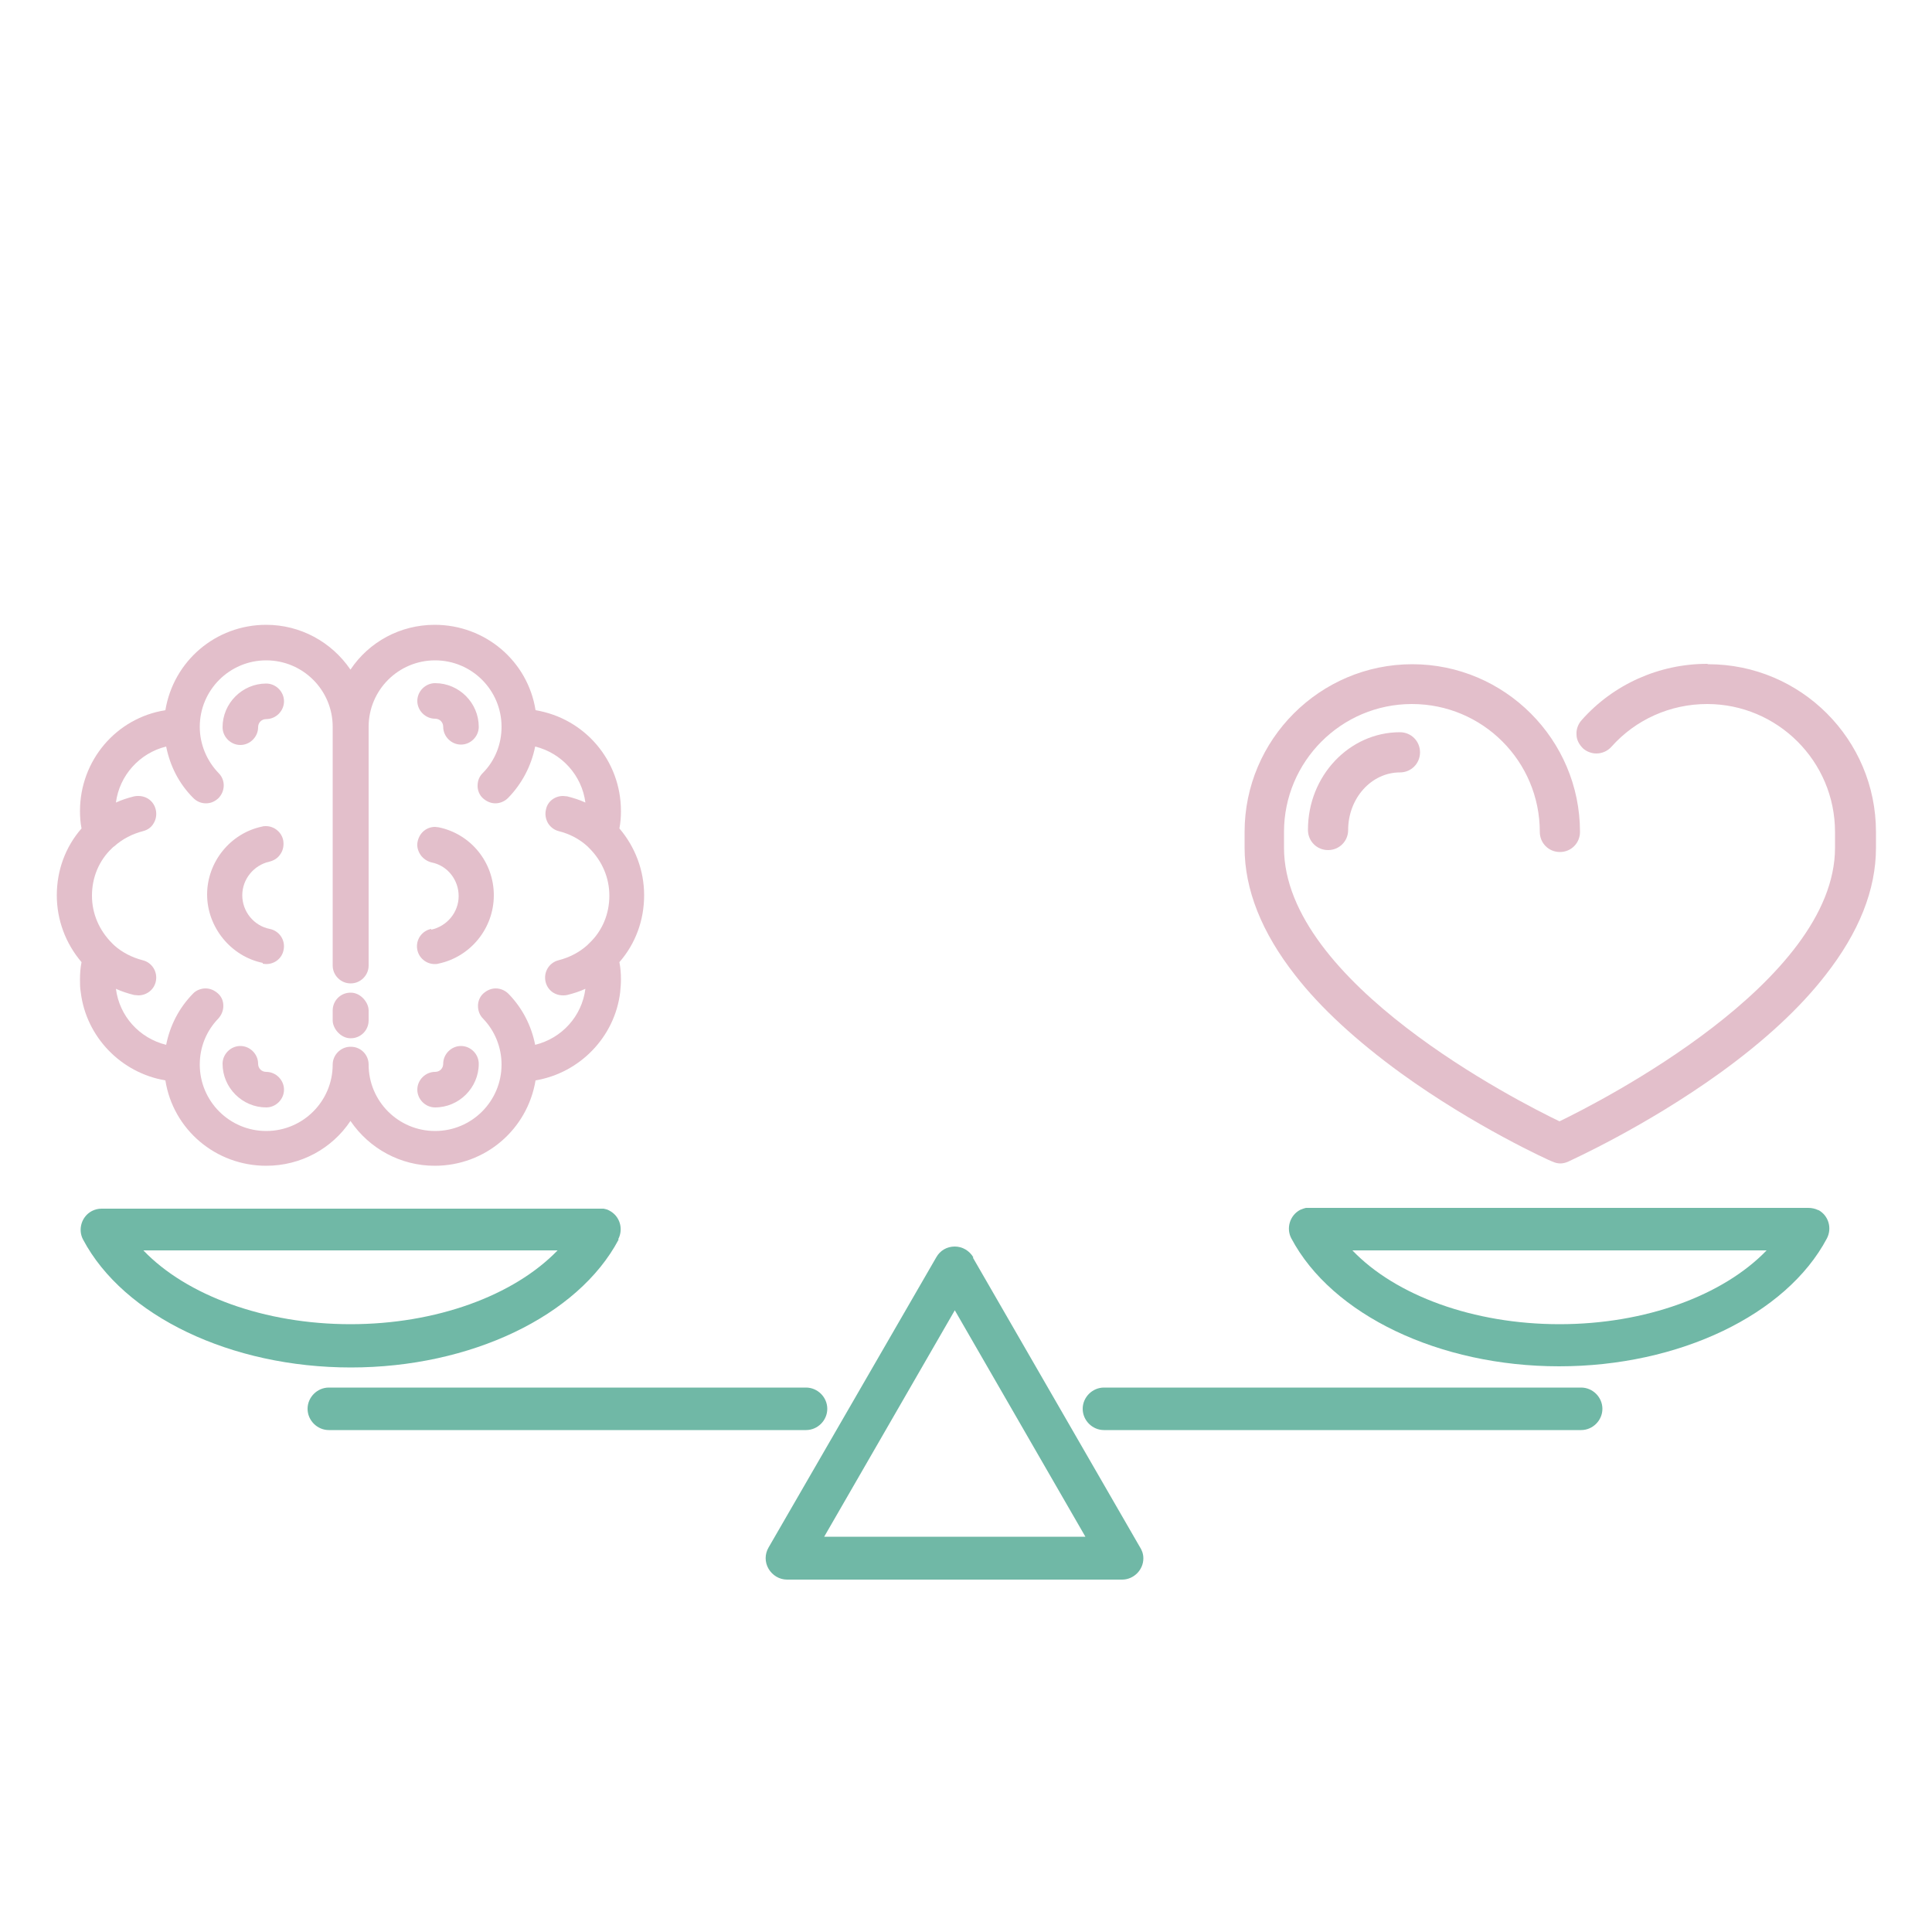 <?xml version="1.0" encoding="UTF-8"?>
<svg id="Layer_1" xmlns="http://www.w3.org/2000/svg" viewBox="0 0 50 50">
  <defs>
    <style>
      .cls-1 {
        fill: #e3bfcb;
      }

      .cls-2 {
        fill: #70b8a6;
      }
    </style>
  </defs>
  <g id="DESIGNED_BY_FREEPIK">
    <g>
      <path class="cls-2" d="M47.06,31.32c-.08-.04-.17-.06-.26-.06h-12.94s-.01,0-.02,0c-.01,0-.03,0-.04,0h0c-.05.01-.1.03-.15.05-.27.14-.37.48-.23.74,1.05,1.98,3.83,3.31,6.93,3.31s5.88-1.33,6.93-3.31c.14-.27.04-.6-.23-.74h0ZM40.36,34.27c-2.22,0-4.24-.74-5.36-1.91h10.72c-1.13,1.17-3.14,1.91-5.36,1.91h0Z"/>
      <path class="cls-2" d="M16,32.07c.14-.27.04-.6-.23-.74-.05-.03-.1-.04-.15-.05h0s-.02,0-.04,0c0,0-.02,0-.02,0h-.01s-.03,0-.04,0H2.63c-.09,0-.17.02-.25.06-.27.14-.37.48-.23.74,1.05,1.98,3.83,3.31,6.93,3.31s5.88-1.33,6.93-3.31h0ZM3.71,32.36h10.72c-1.13,1.17-3.14,1.91-5.36,1.91s-4.24-.74-5.36-1.91h0Z"/>
      <path class="cls-2" d="M40.92,35.91h-12.35c-.3,0-.55.25-.55.55s.25.55.55.55h12.35c.3,0,.55-.25.55-.55s-.25-.55-.55-.55Z"/>
      <path class="cls-2" d="M21.41,36.46c0-.3-.25-.55-.55-.55h-12.35c-.3,0-.55.25-.55.55s.25.55.55.55h12.35c.3,0,.55-.25.55-.55Z"/>
      <path class="cls-2" d="M25.19,32.54c-.1-.17-.28-.28-.48-.28s-.38.1-.48.28l-4.34,7.51c-.1.17-.1.38,0,.55s.28.28.48.28h8.67c.3,0,.55-.25.55-.55,0-.12-.04-.22-.1-.31l-4.31-7.47h0ZM21.33,39.77l3.38-5.86,3.38,5.86h-6.76Z"/>
      <path class="cls-1" d="M44.18,17.18c-1.24,0-2.43.53-3.25,1.46-.09.1-.14.24-.13.37,0,.14.07.26.17.36.09.08.22.13.34.13.15,0,.29-.06.39-.17.63-.71,1.53-1.11,2.48-1.11,1.82,0,3.31,1.48,3.31,3.31v.41c0,3.48-6.08,6.57-7.13,7.08-1.06-.51-7.13-3.59-7.13-7.08v-.41c0-1.82,1.48-3.31,3.31-3.31s3.31,1.48,3.31,3.31c0,.29.23.52.52.52s.52-.23.52-.52c0-2.39-1.95-4.34-4.34-4.34s-4.34,1.95-4.34,4.34v.41c0,1.08.44,2.19,1.31,3.3.66.85,1.59,1.7,2.73,2.53,1.92,1.39,3.84,2.26,3.92,2.29.07.03.14.05.21.05s.15-.02.21-.05c.08-.04,1.99-.9,3.92-2.29,1.15-.83,2.07-1.68,2.73-2.53.87-1.11,1.31-2.21,1.31-3.3v-.41c0-2.4-1.95-4.34-4.34-4.34h0Z"/>
      <path class="cls-1" d="M33.85,21.48c0,.29.23.52.52.52s.52-.23.52-.52c0-.82.6-1.49,1.34-1.49.29,0,.52-.23.52-.52s-.23-.52-.52-.52c-1.31,0-2.38,1.13-2.38,2.52h0Z"/>
      <path class="cls-1" d="M2.09,25.68c.14,1.16,1.05,2.09,2.19,2.28.2,1.27,1.3,2.21,2.61,2.21.89,0,1.7-.44,2.18-1.16.49.72,1.3,1.16,2.18,1.16,1.31,0,2.4-.94,2.61-2.21,1.14-.19,2.05-1.12,2.19-2.28.01-.11.02-.22.02-.33,0-.15-.01-.3-.04-.45.42-.48.64-1.09.64-1.73s-.23-1.25-.64-1.73c.03-.15.04-.3.04-.45,0-1.31-.94-2.4-2.21-2.61-.2-1.27-1.3-2.21-2.61-2.21-.89,0-1.7.44-2.18,1.16-.49-.72-1.3-1.16-2.18-1.16-1.31,0-2.4.94-2.61,2.21-1.27.2-2.21,1.3-2.21,2.61,0,.15.01.3.04.45-.42.48-.64,1.09-.64,1.73s.23,1.25.64,1.73c-.03.15-.04.3-.04.45,0,.11,0,.22.02.33h0ZM2.91,21.94s.03-.03.05-.04c.21-.19.47-.32.74-.39.12-.03.22-.1.28-.21.06-.1.08-.23.05-.35-.05-.21-.23-.35-.45-.35-.04,0-.07,0-.11.01-.16.04-.32.09-.47.16.09-.7.61-1.28,1.3-1.45.1.5.33.96.7,1.33.09.09.2.14.33.14s.23-.05.32-.13c.18-.18.19-.47.01-.65-.31-.32-.49-.75-.49-1.2,0-.95.77-1.72,1.72-1.72s1.72.77,1.72,1.72v6.18c0,.25.21.46.46.46h.01c.25,0,.46-.21.46-.46v-6.18c0-.95.77-1.72,1.72-1.72s1.72.77,1.72,1.72c0,.45-.17.88-.49,1.2-.09.09-.13.2-.13.33,0,.12.05.24.14.32.09.08.2.13.32.13s.24-.05.33-.14c.36-.37.6-.83.7-1.33.69.17,1.21.75,1.3,1.45-.15-.07-.31-.12-.47-.16-.04,0-.07-.01-.11-.01-.21,0-.4.14-.44.35-.03.12-.01.24.05.35.06.1.16.18.28.21.28.07.53.2.74.39.02.02.03.03.05.05.33.33.52.76.52,1.23s-.18.91-.52,1.23c-.02.02-.03.03-.05.05-.21.19-.47.32-.74.39-.25.06-.4.31-.34.56.05.21.23.35.45.35.04,0,.07,0,.11-.01.16-.04.32-.09.47-.16-.09.71-.61,1.28-1.3,1.45-.1-.5-.33-.95-.69-1.32-.09-.09-.21-.14-.33-.14s-.23.05-.32.13c-.09.08-.14.2-.14.32s.04.24.13.33c.31.32.48.75.48,1.19,0,.95-.77,1.72-1.72,1.72s-1.72-.77-1.72-1.72c0-.25-.2-.46-.46-.46h-.01c-.25,0-.46.21-.46.46,0,.95-.77,1.72-1.72,1.72s-1.72-.77-1.72-1.72c0-.45.17-.87.48-1.19.08-.09.13-.2.13-.33s-.05-.24-.14-.32c-.09-.08-.2-.13-.32-.13s-.25.05-.33.14c-.36.37-.59.82-.69,1.32-.69-.17-1.21-.74-1.3-1.45.15.07.31.12.47.16.04,0,.07.01.11.01.21,0,.4-.14.45-.35.06-.25-.09-.5-.34-.56-.27-.07-.53-.2-.74-.39-.02-.02-.03-.03-.05-.05-.33-.33-.52-.76-.52-1.23s.18-.91.52-1.23h0Z"/>
      <path class="cls-1" d="M11.16,24.04c-.25.05-.41.29-.36.54.04.21.23.37.45.37.03,0,.06,0,.09-.01.83-.17,1.44-.91,1.44-1.77s-.6-1.59-1.43-1.76c-.03,0-.06-.01-.09-.01-.22,0-.4.15-.45.37-.03.12,0,.24.07.35.07.1.17.17.29.2.41.08.7.45.7.87s-.3.78-.71.87h0Z"/>
      <path class="cls-1" d="M11.26,18.6c.12,0,.21.09.21.21,0,.25.21.46.46.46s.46-.21.46-.46c0-.62-.51-1.13-1.13-1.13-.25,0-.46.21-.46.46s.21.46.46.46h0Z"/>
      <path class="cls-1" d="M11.93,27.07c-.25,0-.46.21-.46.46,0,.12-.09.21-.21.21-.25,0-.46.21-.46.46s.21.46.46.46c.62,0,1.13-.51,1.13-1.13,0-.25-.21-.46-.46-.46h0Z"/>
      <rect class="cls-1" x="8.61" y="25.69" width=".93" height="1.18" rx=".46" ry=".46"/>
      <path class="cls-1" d="M6.8,24.94s.06.01.09.01c.22,0,.41-.15.45-.37.05-.25-.11-.49-.36-.54-.41-.08-.71-.45-.71-.87s.3-.78.7-.87c.12-.03.22-.09.29-.2.07-.1.09-.23.07-.35-.04-.21-.23-.37-.45-.37-.03,0-.06,0-.09.01-.83.17-1.43.92-1.43,1.76s.61,1.6,1.44,1.77h0Z"/>
      <path class="cls-1" d="M6.22,19.28c.25,0,.46-.21.46-.46,0-.12.09-.21.21-.21.25,0,.46-.21.46-.46s-.21-.46-.46-.46c-.62,0-1.13.51-1.13,1.13,0,.25.21.46.46.46h0Z"/>
      <path class="cls-1" d="M6.89,27.74c-.12,0-.21-.09-.21-.21,0-.25-.21-.46-.46-.46s-.46.21-.46.46c0,.62.51,1.13,1.13,1.13.25,0,.46-.21.46-.46s-.21-.46-.46-.46h0Z"/>
    </g>
  </g>
</svg>
